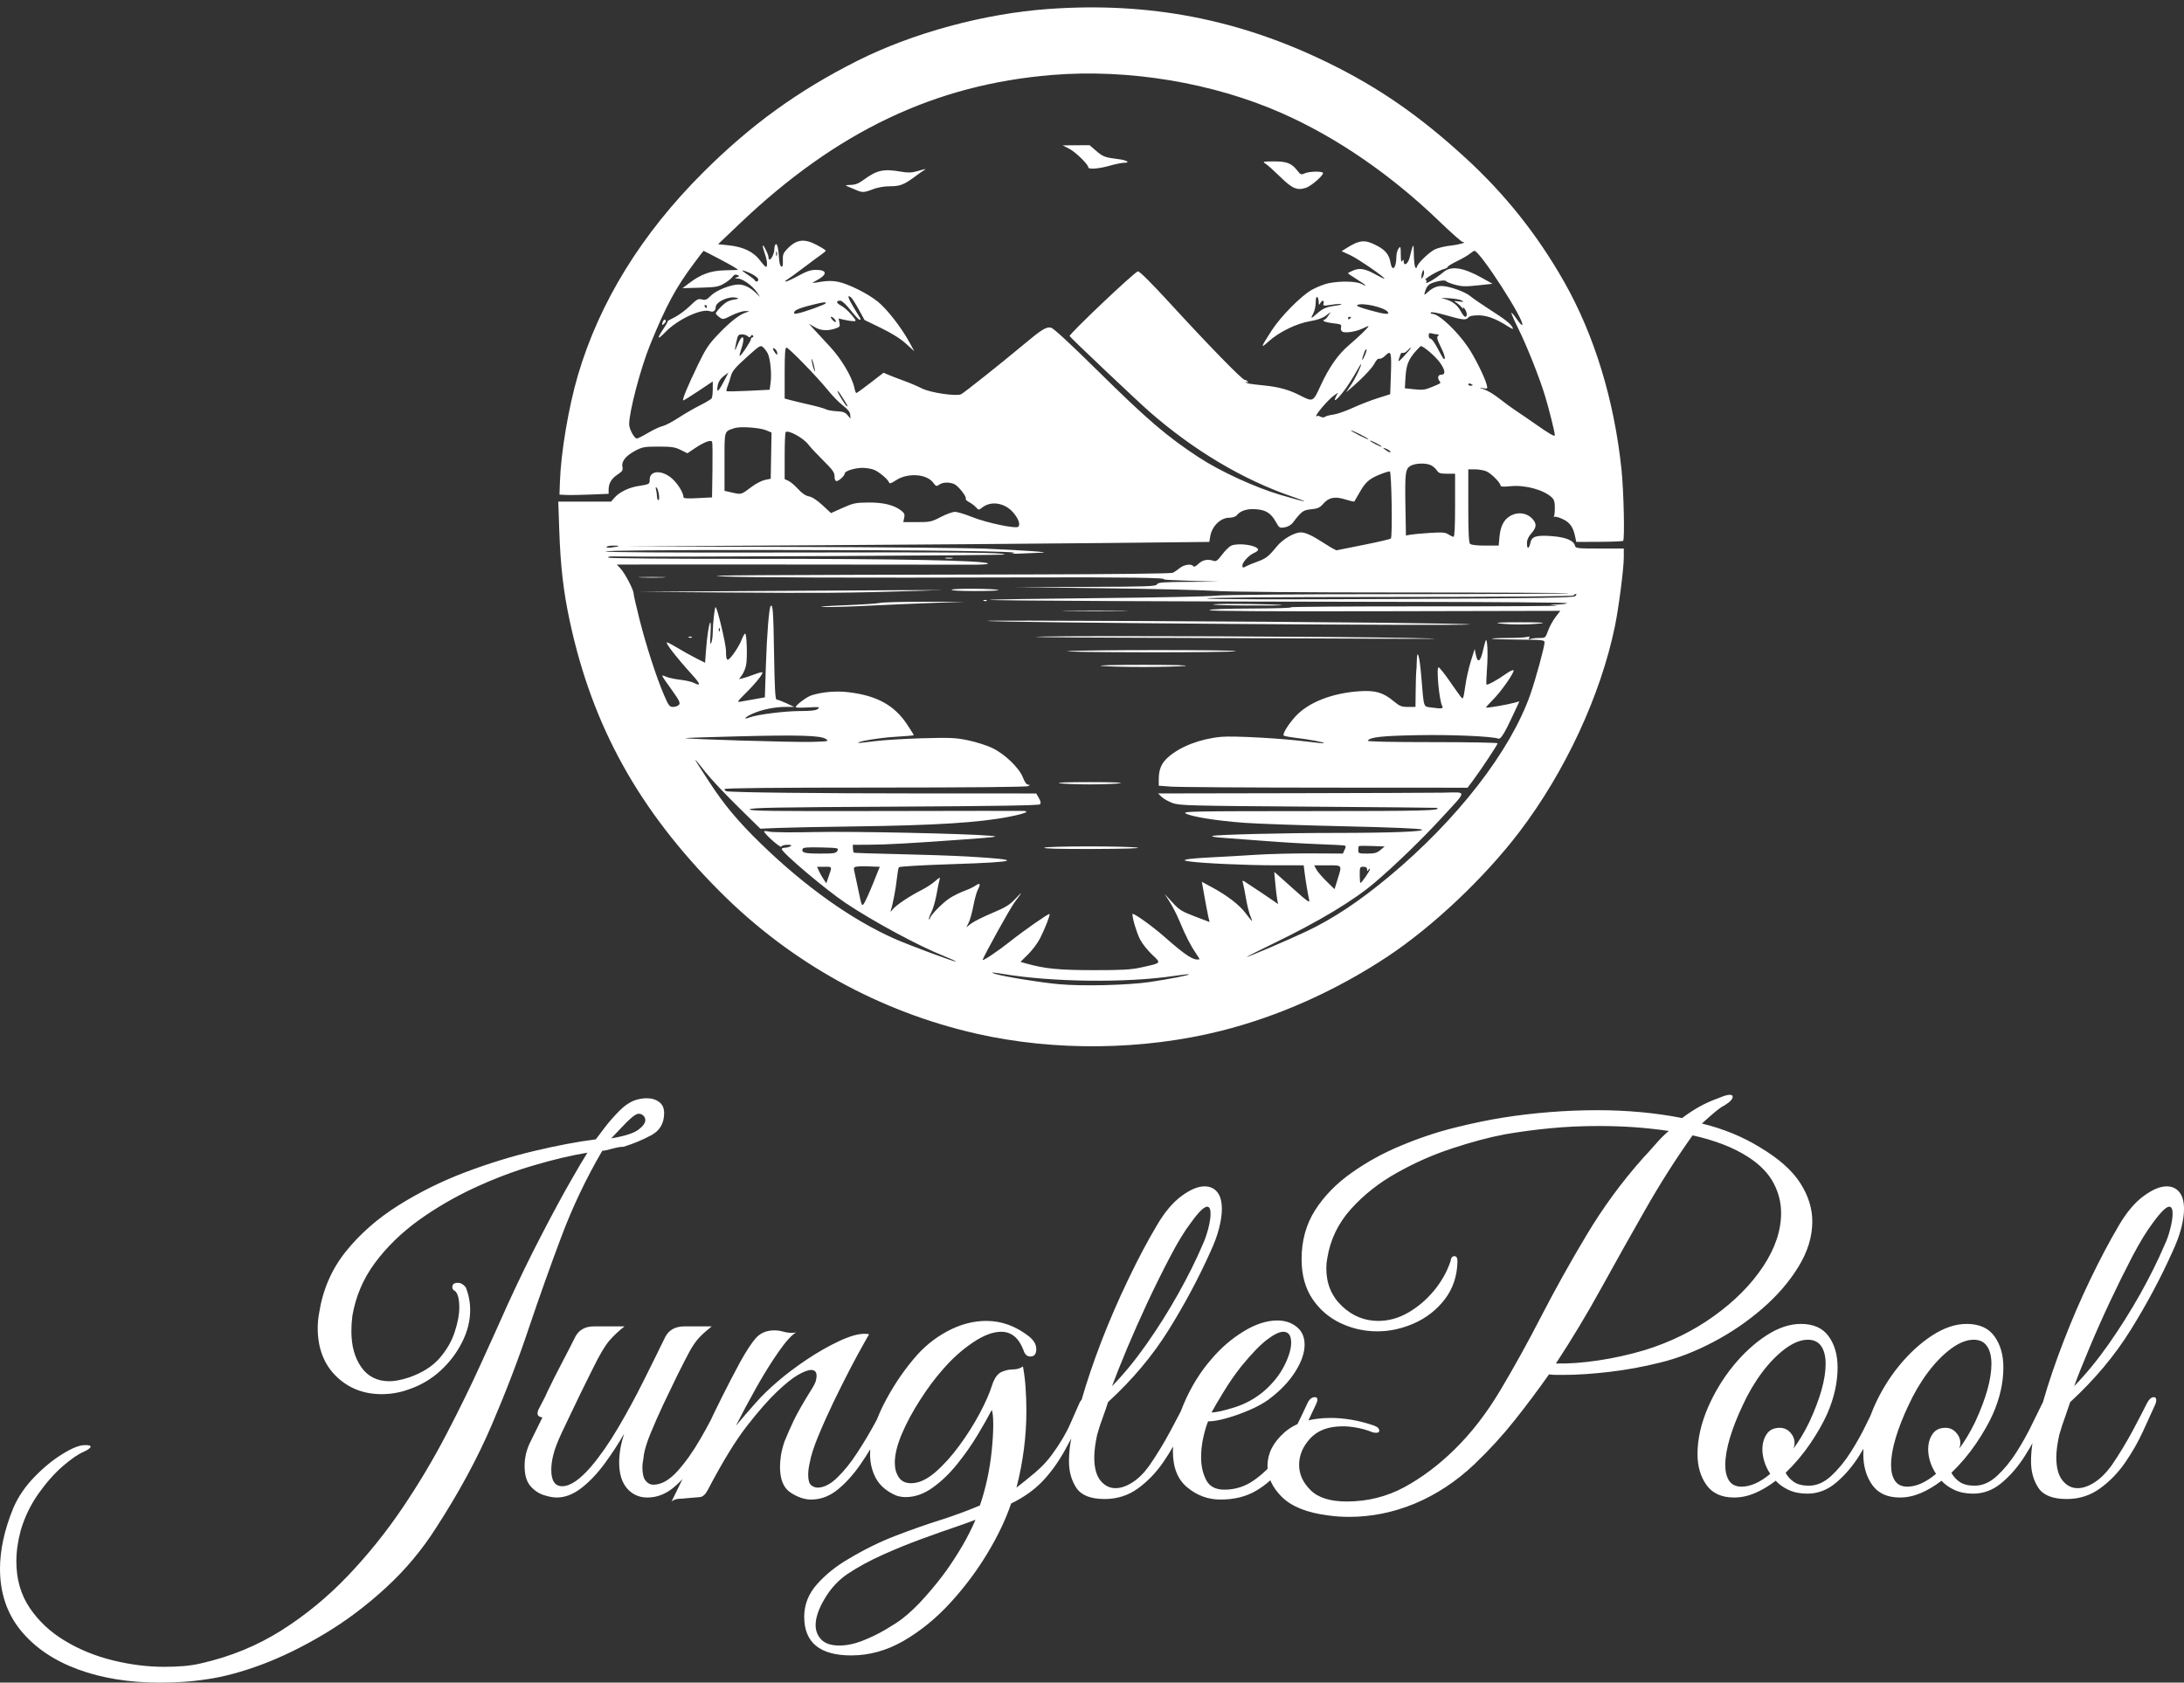 <?xml version="1.0" encoding="UTF-8" standalone="yes"?>
<svg xmlns="http://www.w3.org/2000/svg" width="202" height="155.666" viewBox="0 0 202 155.666" class="editor-view__logo-preview" data-v-719f541d="" data-v-33c5842a="">
  <rect x="0" y="0" width="202" height="155.666" fill="#333333" stroke="none"/>
  <svg id="mark" viewBox="0 0 737 717" width="100" height="97.286" x="51" y="0" data-v-719f541d="" style="fill: rgb(255, 255, 255);">
    <rect x="0" y="0" width="100%" height="100%" fill="none" data-v-719f541d=""/>
    <g data-v-719f541d="">
      <path xmlns="http://www.w3.org/2000/svg" d="M 339 6.106 C 294.953 9.248, 246.212 22.472, 208.384 41.543 C 168.069 61.868, 135.876 85.178, 103.482 117.500 C 61.489 159.399, 32.771 205.925, 18.049 255.909 C 11.731 277.360, 6.494 308.355, 5.805 328.375 L 5.500 337.249 10 337.477 C 12.475 337.602, 20.012 337.477, 26.750 337.200 L 39 336.695 39 333.895 C 39 329.573, 40.925 326.316, 45.119 323.540 C 48.403 321.367, 48.872 320.608, 48.397 318.236 C 47.653 314.516, 50.765 310.687, 57.349 307.224 C 61.997 304.778, 63.525 304.513, 73 304.507 C 81.910 304.501, 84.199 304.844, 88.114 306.774 L 92.729 309.047 97.771 305.654 C 104.222 301.313, 108.906 299.592, 109.569 301.318 C 109.832 302.004, 109.924 310.793, 109.773 320.851 L 109.500 339.137 99.750 339.640 C 92.324 340.024, 90 339.844, 90 338.888 C 90 335.705, 85.381 328.619, 81.250 325.465 C 74.393 320.229, 67 321.034, 67 327.016 C 67 330.129, 66.917 330.173, 58.709 331.495 C 52.834 332.442, 46.399 335.569, 43.398 338.937 L 40.669 342 22.676 342 L 4.683 342 5.344 361.250 C 6.204 386.293, 8.168 403.289, 12.563 423.724 C 27.999 495.499, 59.813 552.748, 114.991 608.041 C 163.341 656.492, 223.577 689.812, 290 704.852 C 343.193 716.896, 403.483 716.174, 456.500 702.858 C 495.440 693.078, 534.638 675.589, 569.852 652.283 C 600.773 631.818, 636.057 598.466, 659.819 567.240 C 691 526.266, 715.141 474.345, 724.894 427.278 C 727.554 414.442, 731 387.738, 731 379.962 L 731 374 714.617 374 C 699.215 374, 698.203 373.883, 697.723 372.050 C 696.796 368.505, 691.494 366.297, 682.158 365.566 C 671.505 364.733, 668.206 365.722, 667.349 370.004 C 666.477 374.366, 665 374.737, 665 370.594 C 665 368.104, 665.881 366.067, 668 363.653 C 671.406 359.774, 671.715 357.437, 669.228 354.367 C 665.401 349.643, 658.747 348.637, 653.299 351.960 C 649.113 354.511, 646.904 358.963, 646.252 366.162 L 645.722 372 636.561 372 C 630.769 372, 626.959 371.559, 626.200 370.800 C 625.331 369.931, 625 362.756, 625 344.800 L 625 320 629.532 320 C 632.025 320, 635.519 320.608, 637.298 321.351 C 640.586 322.725, 647 329.194, 647 331.136 C 647 331.855, 649.241 331.978, 653.878 331.512 C 663.712 330.525, 676.343 333.944, 681.865 339.089 C 683.534 340.644, 684 342.252, 684 346.456 C 684 349.413, 683.663 352.022, 683.250 352.253 C 682.837 352.483, 683.125 352.511, 683.889 352.314 C 684.653 352.117, 687.253 352.912, 689.666 354.080 C 694.315 356.331, 696.500 359.454, 697.807 365.718 L 698.597 369.500 714.279 369.436 C 722.904 369.401, 730.231 369.102, 730.563 368.771 C 731.704 367.629, 730.940 334.465, 729.442 320.157 C 724.486 272.805, 710.984 228.577, 690.401 192.273 C 672.210 160.185, 650.072 132.357, 623.056 107.616 C 591.818 79.008, 564.203 59.849, 530.027 43.074 C 468.966 13.103, 407.546 1.216, 339 6.106 M 341.203 51.125 C 261.464 57.682, 194.529 89.526, 128.562 152.288 L 113.624 166.500 121.062 167.289 C 130.790 168.320, 137.796 171.710, 142.153 177.495 C 143.994 179.939, 145.838 181.952, 146.250 181.969 C 147.479 182.020, 147.105 177.548, 145.500 173 C 144.675 170.662, 144.019 168.243, 144.042 167.624 C 144.107 165.873, 147.911 173.280, 147.958 175.250 C 148.067 179.805, 152 174.222, 152 169.512 C 152 168.195, 152.427 166.854, 152.949 166.531 C 153.971 165.900, 154.839 169.829, 155.246 176.922 C 155.386 179.355, 156.054 181.527, 156.732 181.750 C 157.604 182.036, 157.906 180.828, 157.766 177.608 C 157.599 173.788, 158.042 172.562, 160.534 169.941 C 167.008 163.131, 172.251 162.418, 181.110 167.139 C 184.350 168.866, 186.994 170.553, 186.987 170.889 C 186.980 171.225, 185.665 172.400, 184.065 173.500 C 182.465 174.600, 176.958 178.684, 171.828 182.575 C 166.697 186.466, 161.600 190.165, 160.500 190.794 C 159.400 191.424, 159.084 191.953, 159.797 191.970 C 160.511 191.986, 164.374 190.200, 168.382 188 C 173.867 184.990, 176.795 184, 180.213 184 C 188.209 184, 188.334 187.195, 180.500 191.335 C 176.902 193.236, 176.944 193.243, 184.361 192.029 C 188.277 191.387, 191.927 191.419, 195.361 192.124 C 202.459 193.583, 215.351 199.984, 222.298 205.500 C 228.561 210.474, 238.424 223.097, 243.940 233.200 L 247.379 239.500 241.700 234.333 C 237.978 230.947, 232.126 227.272, 224.729 223.675 L 213.438 218.185 209.533 211.060 C 207.385 207.142, 205.026 203.436, 204.290 202.825 C 201.385 200.415, 202.084 203.105, 206.062 209.640 C 208.359 213.413, 210.436 216.838, 210.678 217.250 C 210.920 217.662, 210.649 218, 210.076 218 C 209.503 218, 206.735 215.075, 203.926 211.500 C 200.927 207.684, 198.054 205, 196.968 205 C 193.736 205, 194.008 206.549, 197.577 208.471 C 199.476 209.494, 202.629 212.282, 204.582 214.666 C 207.999 218.836, 208.046 218.999, 205.817 218.976 C 204.543 218.963, 201.764 218.549, 199.641 218.057 L 195.782 217.162 196.353 220.016 C 196.867 222.585, 196.572 222.986, 193.394 224.035 C 188.047 225.800, 183.465 225.443, 179.280 222.936 L 175.500 220.673 178.537 224.086 C 180.208 225.964, 185.169 231.325, 189.563 236 C 197.641 244.596, 205.094 257.171, 206.603 264.750 C 206.959 266.538, 207.531 267.994, 207.875 267.988 C 208.219 267.981, 212.528 264.862, 217.450 261.058 L 226.401 254.141 229.950 255.653 C 231.903 256.485, 236.650 258.310, 240.500 259.707 C 244.350 261.105, 249.750 263.403, 252.500 264.815 C 258.241 267.762, 276.154 270.408, 279.334 268.779 C 281.450 267.695, 307.031 247.358, 320.991 235.661 C 334.282 224.526, 337.349 222.620, 340.649 223.448 C 342.344 223.873, 353.817 234.460, 371.426 251.846 C 406.158 286.140, 419.489 297.578, 441.500 311.969 C 455.986 321.441, 479.916 332.424, 497.006 337.445 C 515.065 342.750, 518.537 343.256, 505 338.610 C 471.412 327.082, 437.781 307.061, 407.543 280.590 C 399.151 273.244, 353.604 230.097, 353.249 229.158 C 352.752 227.843, 397.935 185, 399.817 185 C 401.002 185, 409.136 193.106, 421.604 206.710 C 447.680 235.163, 470.910 259, 472.562 259 C 473.288 259, 474.203 259.520, 474.595 260.155 C 475.075 260.931, 474.849 261.042, 473.905 260.494 C 473.132 260.046, 472.847 260.061, 473.270 260.527 C 474.193 261.542, 474.946 261.677, 486.500 262.897 C 496.092 263.911, 502.733 265.765, 510 269.458 C 519.291 274.180, 519.116 274.261, 524.394 262.807 C 530.159 250.297, 536.293 241.557, 543.711 235.286 C 549.927 230.032, 557 223.193, 557 222.439 C 557 222.175, 555.313 222.809, 553.250 223.848 C 548.748 226.116, 541.040 227.344, 539.107 226.101 C 538.303 225.584, 537.942 224.331, 538.253 223.140 C 538.741 221.275, 538.221 221.011, 532.874 220.406 C 529.619 220.038, 526.714 219.346, 526.419 218.868 C 526.123 218.391, 526.307 218, 526.826 218 C 527.345 218, 528.547 216.813, 529.498 215.363 L 531.225 212.726 527.863 215.254 C 525.616 216.944, 522.063 218.186, 517.152 218.998 C 507.992 220.514, 496.091 226.314, 488.925 232.758 C 483.137 237.961, 483.326 237.234, 490.779 225.616 C 497.056 215.831, 511.072 201.624, 518.500 197.517 C 521.800 195.692, 526.885 193.705, 529.799 193.100 C 537.509 191.500, 548.540 191.711, 552.050 193.526 C 557.088 196.131, 555.295 194.305, 549 190.419 C 545.700 188.382, 543 186.532, 543 186.307 C 543 186.082, 544.622 185.220, 546.604 184.392 C 551.029 182.543, 554.720 183.203, 561.735 187.095 C 564.614 188.693, 567.299 190, 567.702 190 C 569.496 190, 549.897 176.432, 544.577 173.990 L 538.654 171.273 541.077 169.731 C 551.083 163.364, 554.432 163.068, 563.233 167.770 C 568.560 170.617, 571.124 173.897, 571.947 178.918 C 573.069 185.765, 575.956 182.924, 575.986 174.941 C 575.994 172.984, 576.661 170.509, 577.468 169.441 C 578.813 167.663, 578.940 168.005, 578.984 173.500 C 579.017 177.752, 579.313 179.063, 580 178 C 580.828 176.718, 580.972 176.754, 580.985 178.250 C 581.016 181.806, 583.927 179.984, 584.978 175.750 C 587.573 165.301, 587.791 165.147, 587.898 173.691 C 587.954 178.196, 588.450 182.160, 589 182.500 C 589.550 182.840, 590 182.631, 590 182.037 C 590 179.952, 598.539 171.673, 602.500 169.917 C 604.700 168.941, 609.425 167.828, 613 167.443 C 618.870 166.811, 624.647 165.111, 621.197 165.030 C 620.481 165.014, 613.302 158.650, 605.243 150.888 C 572.130 118.994, 535.212 93.641, 497.851 77.136 C 450.856 56.375, 393.391 46.833, 341.203 51.125 M 353.127 101.503 C 357.409 103.734, 366 112.167, 366 114.141 C 366 115.641, 373.262 115.070, 380.500 113 C 384.346 111.900, 388.759 111, 390.306 111 C 394.942 111, 392.390 109.236, 386.749 108.541 C 377.364 107.385, 375.979 106.877, 371.398 102.911 L 366.878 99 357.689 99.047 L 348.500 99.093 353.127 101.503 M 487 111.760 C 488.375 112.670, 492.849 116.692, 496.943 120.698 C 505.061 128.642, 508.353 130.029, 514.373 128.042 C 517.888 126.882, 526 119.877, 526 118.001 C 526 116.603, 516.650 116.747, 513.474 118.194 C 511.075 119.287, 510.642 119.117, 508.339 116.174 C 504.504 111.274, 501.148 109.993, 492.300 110.052 C 484.695 110.104, 484.562 110.146, 487 111.760 M 249.500 116.680 C 245.562 117.808, 243.201 117.888, 238.385 117.056 C 226.403 114.987, 221.929 115.945, 213.008 122.494 C 209.354 125.176, 207.206 126.019, 203.866 126.079 C 201.465 126.122, 200.175 126.406, 201 126.708 C 201.825 127.011, 204.388 128.101, 206.695 129.129 C 211.940 131.468, 212.769 131.460, 219.239 129.001 C 222.477 127.770, 226.922 127.001, 230.800 127.001 C 237.548 127, 240.407 125.914, 247.432 120.684 C 249.785 118.933, 252.563 116.964, 253.605 116.309 C 255.897 114.868, 255.794 114.877, 249.500 116.680 M 97.367 179.292 C 84.767 196.155, 78.205 208.314, 67.336 234.942 C 60.857 250.815, 53 280.591, 53 289.271 C 53 292.544, 56.500 299, 58.273 299 C 58.884 299, 62.335 297.254, 65.942 295.121 C 69.549 292.988, 73.958 290.928, 75.740 290.544 C 77.522 290.160, 82.383 287.624, 86.541 284.910 C 90.700 282.195, 97.342 278.347, 101.301 276.359 C 105.260 274.372, 108.831 272.240, 109.235 271.623 C 109.639 271.005, 109.976 268.154, 109.985 265.286 L 110 260.072 100.332 266.536 C 95.015 270.091, 90.324 273, 89.907 273 C 88.840 273, 92.676 263.676, 99.909 248.691 C 105.218 237.692, 107.181 234.742, 113.796 227.817 C 121.840 219.397, 128.333 214.337, 132.841 212.975 C 135.452 212.187, 135.440 212.170, 132.221 212.086 C 130.408 212.038, 126.264 213.352, 122.946 215.027 C 117.095 217.981, 116.889 218.011, 114.506 216.277 C 113.162 215.300, 112.049 214.110, 112.031 213.632 C 112.014 213.155, 113.731 211.034, 115.846 208.919 C 118.653 206.112, 120.882 204.878, 124.096 204.350 C 127.882 203.729, 128.149 203.539, 126 202.997 C 120.931 201.718, 112.036 205.797, 111.985 209.424 C 111.949 211.952, 110.337 213.060, 107.969 212.184 C 102.419 210.131, 85.896 217.886, 77.750 226.367 C 72.162 232.185, 71.620 231.252, 76.432 224.100 C 78.320 221.295, 79.582 219, 79.236 219 C 78.890 219, 80.989 217.813, 83.899 216.363 C 86.810 214.912, 91.566 211.407, 94.469 208.574 C 99.134 204.018, 100.073 203.509, 102.572 204.178 C 104.977 204.821, 105.920 204.413, 108.883 201.451 C 112.348 197.985, 122.328 194, 127.540 194 C 131.231 194, 135.223 195.864, 138.916 199.311 L 142.331 202.500 140.034 199.161 C 137.009 194.764, 130.359 190.018, 127.100 189.930 C 124.769 189.867, 124.707 189.774, 126.500 189.037 C 128.382 188.263, 128.393 188.171, 126.686 187.476 C 125.425 186.962, 124.440 187.354, 123.453 188.764 C 122.672 189.878, 120.102 191.923, 117.740 193.306 C 113.920 195.545, 112.120 195.860, 101.403 196.161 L 89.359 196.500 93.711 193.180 C 101.794 187.014, 108.537 184.554, 118 184.318 C 122.675 184.202, 126.713 184.083, 126.973 184.053 C 127.937 183.944, 123.225 181.134, 113.701 176.139 C 108.312 173.313, 103.812 171.019, 103.701 171.042 C 103.591 171.066, 100.740 174.778, 97.367 179.292 M 153.158 173 C 153.158 174.375, 153.385 174.938, 153.662 174.250 C 153.940 173.563, 153.940 172.438, 153.662 171.750 C 153.385 171.063, 153.158 171.625, 153.158 173 M 626 173.064 C 624.625 174.175, 620.688 176.448, 617.250 178.114 C 613.813 179.781, 611 181.513, 611 181.964 C 611 182.415, 609.835 183.075, 608.412 183.433 C 604.617 184.385, 594.456 190.319, 595.834 190.778 C 596.482 190.994, 596.758 191.582, 596.447 192.085 C 594.869 194.640, 601.878 190.656, 608.327 185.333 C 613.515 181.051, 621.816 182.424, 634.772 189.710 L 641.500 193.493 631.500 194.578 C 623.197 195.478, 620.567 195.405, 616 194.147 C 612.975 193.314, 610.219 192.217, 609.875 191.709 C 609.212 190.731, 604.282 191.440, 599.815 193.157 C 598.210 193.774, 596.702 195.417, 596.065 197.244 C 594.593 201.467, 594.688 201.633, 597.250 199.299 C 600.516 196.324, 603.467 195, 606.829 195 C 611.707 195, 622.810 198.901, 626.267 201.829 C 628.045 203.336, 634 207.453, 639.500 210.979 C 650.388 217.958, 653.666 220.539, 655.155 223.302 C 655.916 224.715, 655.205 224.523, 651.864 222.414 C 643.562 217.173, 637.748 215.020, 631.872 215.010 C 627.944 215.003, 625.847 215.479, 624.928 216.587 C 623.372 218.462, 621.170 218.198, 608.762 214.651 C 603.790 213.230, 599.777 212.552, 599.452 213.077 C 599.139 213.585, 599.615 214, 600.511 214 C 604.915 214, 617.283 225.588, 624.931 236.881 C 629.448 243.551, 636.339 257.452, 637.560 262.359 C 638.255 265.152, 638.193 265.205, 634.886 264.642 C 632.019 264.154, 632.150 264.281, 635.740 265.466 C 638.071 266.237, 642.709 269.034, 646.047 271.683 C 649.384 274.333, 654.503 278.075, 657.423 280 C 660.343 281.925, 665.604 285.523, 669.116 287.996 C 680.128 295.750, 684 298.023, 683.993 296.728 C 683.981 294.711, 680.096 279.110, 677.336 270 C 673.576 257.588, 665.016 236.034, 659.108 224.104 C 656.276 218.386, 654.150 213.516, 654.383 213.283 C 654.616 213.050, 656.244 214.948, 658 217.500 C 659.756 220.052, 661.445 221.888, 661.753 221.580 C 664.028 219.306, 632.834 170.901, 629.172 171.022 C 628.802 171.034, 627.375 171.953, 626 173.064 M 133.131 186.805 C 135.677 188.455, 138.066 190.298, 138.440 190.902 C 139.419 192.487, 141 192.251, 141 190.520 C 141 189.048, 135.769 185.915, 131 184.531 C 129.440 184.078, 130.242 184.934, 133.131 186.805 M 593.720 185.332 C 593.324 186.339, 593.014 187.914, 593.030 188.832 C 593.058 190.320, 593.173 190.308, 594.098 188.719 C 594.668 187.739, 594.978 186.164, 594.788 185.219 C 594.471 183.649, 594.378 183.659, 593.720 185.332 M 520.994 206.191 C 520.990 208.561, 520.315 211.789, 519.494 213.364 C 517.339 217.496, 517.584 217.572, 521.623 214.026 C 525.986 210.195, 527.971 209.332, 534.500 208.429 C 537.250 208.049, 539.001 207.555, 538.392 207.333 C 537.782 207.110, 534.709 207.332, 531.561 207.825 C 526.247 208.658, 525.874 208.590, 526.326 206.861 C 526.942 204.508, 525.430 204.433, 524.080 206.750 C 523.205 208.253, 523.057 208.120, 523.030 205.809 C 523.014 204.329, 522.550 202.840, 522 202.500 C 521.393 202.125, 520.998 203.574, 520.994 206.191 M 610.369 204.325 C 614.895 205.825, 617.835 208.359, 620.203 212.803 C 621.140 214.561, 622.378 216, 622.953 216 C 624.529 216, 624.210 212.642, 622.426 210.441 C 621.560 209.374, 621.149 209.175, 621.513 210 C 621.876 210.825, 621.347 210.546, 620.337 209.380 C 619.327 208.214, 617.600 206.743, 616.500 206.110 C 614.828 205.148, 615.157 205.054, 618.500 205.537 C 621.793 206.013, 622.174 205.910, 620.654 204.954 C 619.638 204.315, 616.038 203.624, 612.654 203.418 L 606.500 203.044 610.369 204.325 M 180.500 207.196 C 170.622 209.527, 166.154 211.156, 165.587 212.635 C 165.092 213.923, 165.507 214.131, 167.737 213.716 C 172.320 212.861, 186.994 207.554, 186.997 206.750 C 187.001 205.858, 185.832 205.939, 180.500 207.196 M 549.592 207.844 C 548.159 208.440, 550.035 209.305, 557.132 211.319 C 568.069 214.422, 571.900 214.789, 570.045 212.555 C 567.560 209.560, 553.341 206.285, 549.592 207.844 M 104.500 209 C 104.840 209.550, 105.316 210, 105.559 210 C 105.802 210, 106 209.550, 106 209 C 106 208.450, 105.523 208, 104.941 208 C 104.359 208, 104.160 208.450, 104.500 209 M 191.506 218.006 C 192.504 219.110, 193.538 219.795, 193.803 219.530 C 194.475 218.858, 191.981 216, 190.723 216 C 190.155 216, 190.507 216.903, 191.506 218.006 M 543 217.059 C 543 217.641, 543.450 217.840, 544 217.500 C 544.550 217.160, 545 216.684, 545 216.441 C 545 216.198, 544.550 216, 544 216 C 543.450 216, 543 216.477, 543 217.059 M 75.695 220.057 C 75.254 221.745, 75.412 221.903, 76.579 220.935 C 78.170 219.614, 78.465 218, 77.117 218 C 76.631 218, 75.991 218.926, 75.695 220.057 M 598 228.883 C 598 230.048, 598.617 231, 599.371 231 C 600.125 231, 602.262 233.967, 604.121 237.594 C 605.979 241.220, 607.837 244.397, 608.250 244.653 C 609.882 245.665, 608.851 241.647, 606.058 236.114 C 603.851 231.743, 603.401 229.999, 604.258 229.142 C 605.114 228.286, 605.037 227.997, 603.950 227.986 C 603.153 227.979, 601.487 227.701, 600.250 227.370 C 598.435 226.883, 598 227.176, 598 228.883 M 126.083 233.049 C 124.617 239.886, 124.788 240.298, 126.918 235.046 C 130.246 226.837, 132.437 229.290, 129.446 237.878 C 128.608 240.285, 128.101 242.435, 128.321 242.654 C 128.907 243.240, 136 232.699, 136 231.241 C 136 230.559, 136.477 230, 137.059 230 C 137.641 230, 137.810 229.502, 137.434 228.893 C 136.957 228.121, 136.498 228.194, 135.917 229.135 C 135.253 230.209, 134.830 230.230, 133.842 229.242 C 133.159 228.559, 131.377 228, 129.883 228 C 127.428 228, 127.061 228.488, 126.083 233.049 M 132.981 243.664 C 125.319 250.579, 123.283 253.014, 122.371 256.360 C 121.749 258.637, 120.724 261.800, 120.093 263.389 C 119.461 264.977, 119.146 266.479, 119.393 266.726 C 119.640 266.973, 126.352 266.853, 134.309 266.459 L 148.777 265.742 149.431 260.809 C 150.226 254.818, 149.195 244.416, 147.469 240.998 C 146.774 239.621, 145.363 237.733, 144.333 236.802 C 142.547 235.185, 142.032 235.496, 132.981 243.664 M 589.122 239.513 C 584.180 245.142, 582.697 248.922, 582.210 257.121 L 581.758 264.741 588.283 265.440 C 593.807 266.031, 595.626 265.795, 600.154 263.893 C 606.718 261.137, 606.488 261.320, 605.331 259.774 C 603.771 257.690, 604.364 255.500, 606.489 255.498 C 609.759 255.495, 609.377 252.281, 605.475 246.966 C 602.440 242.831, 594.465 236, 592.673 236 C 592.417 236, 590.819 237.581, 589.122 239.513 M 151 237.686 C 151 238.199, 151.661 239.491, 152.468 240.559 C 153.702 242.190, 153.941 242.240, 153.968 240.872 C 153.986 239.977, 153.325 238.685, 152.500 238 C 151.675 237.315, 151 237.174, 151 237.686 M 159 254.370 L 159 271.740 163.250 272.875 C 165.588 273.499, 171.476 274.912, 176.337 276.016 C 181.197 277.119, 186.052 278.493, 187.126 279.067 C 188.200 279.642, 191.514 280.235, 194.490 280.384 C 198.806 280.601, 200.304 281.146, 201.892 283.078 L 203.883 285.500 203.691 282.831 C 203.556 280.941, 202.117 279.105, 198.765 276.547 C 196.161 274.559, 191.599 269.910, 188.627 266.216 C 181.309 257.122, 161.749 237, 160.227 237 C 159.305 237, 159 241.313, 159 254.370 M 583.468 239.035 C 582.455 240.155, 581.080 240.861, 580.412 240.604 C 579.744 240.348, 578.979 240.895, 578.712 241.819 C 578.445 242.744, 577.896 244.400, 577.493 245.500 C 576.770 247.467, 579.238 245.224, 584.405 239.215 C 586.796 236.435, 585.965 236.276, 583.468 239.035 M 554.162 240.111 C 552.191 245.373, 552.147 247.243, 554.089 243.160 C 555.225 240.773, 555.907 238.574, 555.605 238.272 C 555.303 237.970, 554.653 238.798, 554.162 240.111 M 568.508 242.401 C 567.008 243.902, 565.156 244.890, 564.393 244.597 C 563.517 244.261, 562.299 245.433, 561.082 247.783 C 559.346 251.134, 552.418 258.377, 544.587 265.026 L 541.674 267.500 544.852 262.798 C 547.762 258.493, 552.016 249.771, 551.989 248.167 C 551.982 247.800, 550.382 250.366, 548.432 253.869 C 546.482 257.372, 543.181 262.548, 541.096 265.370 C 535.629 272.770, 532.139 275.346, 535.116 269.784 L 536.231 267.699 533.277 269.803 C 529.459 272.522, 520.576 282.910, 521.382 283.715 C 521.722 284.055, 522 284.018, 522 283.631 C 522 283.245, 522.929 283.427, 524.064 284.034 C 525.358 284.727, 526.570 284.792, 527.314 284.208 C 527.966 283.695, 530.525 283.013, 533 282.690 C 535.475 282.368, 541.325 280.341, 546 278.185 C 550.675 276.029, 558.386 273.031, 563.135 271.522 L 571.770 268.780 572.230 255.640 C 572.774 240.068, 572.350 238.559, 568.508 242.401 M 177.625 247 C 177.974 248.925, 178.653 251.400, 179.135 252.500 C 179.735 253.873, 179.811 253.403, 179.375 251 C 179.026 249.075, 178.347 246.600, 177.865 245.500 C 177.265 244.127, 177.189 244.597, 177.625 247 M 117.287 256.554 C 115.216 258.187, 113.841 260.331, 113.417 262.590 C 112.362 268.216, 113.551 267.593, 117.283 260.565 C 119.200 256.954, 120.709 254.005, 120.635 254.011 C 120.561 254.017, 119.054 255.162, 117.287 256.554 M 625 262.031 C 625 262.564, 625.675 263, 626.500 263 C 627.325 263, 628 262.823, 628 262.607 C 628 262.391, 627.325 261.955, 626.500 261.638 C 625.675 261.322, 625 261.499, 625 262.031 M 195 266.608 C 195 267.862, 200.749 277, 201.537 277 C 202.162 277, 202.045 276.783, 197.803 270.054 C 196.261 267.609, 195 266.058, 195 266.608 M 124.942 291.884 C 117.587 294.301, 118 292.934, 118 314.876 L 118 334.682 123.485 335.909 C 129.532 337.262, 129.379 337.310, 136.562 331.876 C 139.346 329.770, 143.396 327.679, 145.562 327.230 L 149.500 326.413 149.776 310.666 L 150.051 294.919 146.293 293.349 C 141.980 291.547, 128.732 290.638, 124.942 291.884 M 545 293.471 C 545 293.746, 547.700 295.334, 551 297 C 554.300 298.666, 557 299.804, 557 299.529 C 557 299.254, 554.300 297.666, 551 296 C 547.700 294.334, 545 293.196, 545 293.471 M 159.678 294.656 C 159.305 295.028, 159 302.386, 159 311.006 L 159 326.679 161.566 327.848 C 162.978 328.492, 165.932 330.994, 168.130 333.409 C 170.799 336.342, 173.265 338.015, 175.553 338.444 C 177.750 338.856, 181.064 341.017, 184.789 344.465 L 190.597 349.843 198.549 346.280 C 205.773 343.044, 207.368 342.710, 216 342.628 C 226.229 342.531, 233.645 344.360, 238.498 348.177 C 240.616 349.843, 240.989 350.775, 240.475 353.115 L 239.841 356 249.278 356 C 258.118 356, 259.141 355.778, 265.431 352.500 C 269.124 350.575, 273.469 349, 275.087 349 C 276.705 349, 281.932 350.574, 286.703 352.498 C 296.553 356.469, 316.694 360.706, 318.263 359.137 C 319.848 357.552, 318.227 353.257, 314.476 349.105 C 308.740 342.756, 299.569 341.405, 293.676 346.040 C 291.291 347.917, 291.232 347.914, 289.381 345.869 C 288.349 344.728, 286.251 343.147, 284.720 342.355 C 283.188 341.563, 282.166 340.540, 282.449 340.082 C 283.287 338.727, 277.147 331.007, 274.401 329.963 C 270.767 328.581, 266.765 328.776, 264.374 330.451 C 262.472 331.783, 262.131 331.668, 260.188 329.040 C 255.765 323.058, 242.765 322.243, 234.889 327.454 C 231.715 329.555, 230.482 329.946, 230.152 328.957 C 229.487 326.961, 224.032 322.243, 220.395 320.517 C 218.636 319.683, 214.889 319, 212.067 319 C 206.909 319, 200 321.153, 200 322.760 C 200 324.222, 196.006 328, 194.461 328 C 193.484 328, 193 326.939, 193 324.797 C 193 322.128, 191.708 320.316, 185.250 313.928 C 180.988 309.712, 176.452 304.852, 175.170 303.127 C 171.803 298.595, 161.417 292.916, 159.678 294.656 M 558 300.459 C 558 300.734, 559.800 301.878, 562 303 C 564.200 304.122, 566 304.816, 566 304.541 C 566 304.266, 564.200 303.122, 562 302 C 559.800 300.878, 558 300.184, 558 300.459 M 567 305.406 C 567 305.606, 568.125 306.507, 569.500 307.408 C 570.875 308.309, 572 308.658, 572 308.184 C 572 307.709, 570.875 306.808, 569.500 306.182 C 568.125 305.555, 567 305.206, 567 305.406 M 585.794 317.549 C 582.104 319.552, 581.755 322.227, 582.159 345.463 L 582.500 365.138 585.500 364.576 C 587.150 364.267, 593.094 363.722, 598.710 363.365 C 607.247 362.823, 609.329 362.986, 611.424 364.358 C 612.802 365.261, 614.395 366, 614.965 366 C 615.646 366, 616 358.654, 616 344.500 L 616 323 610.523 323 C 605.880 323, 604.812 322.643, 603.509 320.654 C 602.664 319.364, 600.832 317.789, 599.439 317.154 C 595.968 315.573, 589.066 315.773, 585.794 317.549 M 564.584 323.575 C 557.400 326.475, 554.823 328.790, 550.780 335.978 C 549.071 339.015, 547.516 341.693, 547.325 341.929 C 547.133 342.165, 544.452 341.562, 541.368 340.590 C 534.142 338.312, 530.020 339.075, 526.232 343.389 C 523.785 346.176, 522.443 346.799, 517.965 347.229 C 512.460 347.758, 511.342 348.570, 505.500 356.282 C 504.258 357.921, 502.125 359.160, 499.874 359.549 C 496.415 360.147, 496.137 359.980, 493.874 355.927 C 490.483 349.856, 487.108 347.708, 480.174 347.206 C 474.143 346.770, 469.751 348.186, 467.055 351.434 C 466.309 352.333, 464.197 353, 462.100 353 C 456.076 353, 450.203 358.811, 449.050 365.913 L 448.467 369.500 376.484 370.254 C 336.893 370.668, 247.125 371.363, 177 371.797 L 49.500 372.586 162.500 372.899 C 224.650 373.071, 284.950 373.621, 296.500 374.122 C 322.745 375.259, 341.210 376.572, 334.404 376.817 C 331.601 376.918, 325.076 377.195, 319.904 377.433 C 314.370 377.688, 312.352 377.579, 315 377.167 C 323.414 375.860, 256.519 375, 146.337 375 C 75.715 375, 37 375.346, 37 375.978 C 37 376.612, 78.835 376.876, 155.750 376.728 C 284.040 376.482, 306.885 376.681, 309.076 378.068 C 310.133 378.737, 74.612 379.893, 41.711 379.381 C 39.467 379.346, 38.288 379.688, 38.821 380.221 C 39.342 380.742, 81.053 381.082, 138.110 381.029 C 234.157 380.940, 295.386 382.149, 297.500 384.178 C 298.140 384.793, 293.467 385.095, 284.500 385.020 C 276.800 384.956, 219.659 384.904, 157.520 384.907 L 44.540 384.911 47.164 387.705 C 50.104 390.836, 56 402.076, 56 404.550 C 56 405.434, 57.768 413.209, 59.929 421.828 C 64.395 439.638, 71.487 461.599, 76.699 473.750 C 79.909 481.235, 80.493 482, 82.996 482 C 84.514 482, 86.309 481.332, 86.986 480.516 C 88.003 479.291, 87.188 477.591, 82.314 470.766 C 74.163 459.354, 74.379 459.846, 78.213 461.425 C 80.021 462.170, 84.425 463.106, 88 463.506 C 91.575 463.906, 95.779 464.889, 97.343 465.690 C 101.947 468.050, 101.640 466.386, 96.406 460.607 C 85.361 448.416, 77.240 438, 78.779 438 C 79.338 438, 82.655 439.737, 86.151 441.861 C 89.646 443.984, 95.262 447.113, 98.630 448.813 L 104.754 451.905 105.353 443.702 C 106.068 433.921, 107.384 425.283, 108.299 424.368 C 108.663 424.004, 108.736 427.485, 108.462 432.103 C 108.125 437.793, 108.270 439.855, 108.912 438.500 C 109.433 437.400, 109.894 434.475, 109.937 432 C 110.063 424.655, 111.241 414, 111.926 414 C 112.991 414, 119.003 439.210, 119.002 443.668 C 118.999 451.206, 119.842 451.573, 124.088 445.882 C 126.209 443.040, 128.693 438.754, 129.608 436.357 C 130.523 433.961, 131.628 432, 132.062 432 C 133.168 432, 133.676 448.648, 132.719 453.500 C 132.285 455.700, 131.021 458.752, 129.911 460.283 L 127.892 463.065 130.696 462.389 C 132.238 462.017, 135.696 460.861, 138.380 459.820 C 141.064 458.779, 143.489 458.156, 143.769 458.436 C 144.563 459.230, 139.234 465.883, 132.327 472.721 C 126.762 478.229, 126.355 478.884, 128.771 478.436 C 130.272 478.159, 134.650 477.379, 138.500 476.705 L 145.500 475.478 146.205 453.644 C 146.887 432.550, 148.356 414.310, 149.464 413.203 C 150.960 411.707, 151.296 416.406, 151.773 445.461 C 152.173 469.821, 152.577 477, 153.546 477 C 154.237 477, 157.209 478.121, 160.151 479.490 L 165.500 481.980 159.934 481.990 C 152.179 482.004, 143.683 483.723, 137.198 486.591 C 131.873 488.946, 130.217 491.009, 135.161 489.129 C 140.226 487.203, 158.904 484.838, 169.196 484.819 C 177.078 484.805, 180.366 484.415, 181.696 483.335 C 183.305 482.028, 182.617 481.921, 175.317 482.336 C 170.817 482.592, 166.901 482.568, 166.615 482.282 C 165.742 481.409, 173.798 475.220, 177.253 474.110 C 184.464 471.792, 193.923 470.970, 202.219 471.938 C 221.696 474.211, 233.691 480.749, 242.389 493.833 C 244.925 497.648, 247 500.977, 247 501.231 C 247 501.485, 241.591 501.983, 234.980 502.339 C 224.635 502.895, 208.206 505.550, 209.180 506.508 C 209.356 506.681, 214.225 506.185, 220 505.405 C 225.775 504.624, 240.400 503.714, 252.500 503.381 C 272.152 502.841, 275.529 502.991, 284.145 504.787 C 289.449 505.893, 296.800 508.234, 300.480 509.990 C 309.081 514.096, 318.971 523.639, 321.473 530.250 C 322.588 533.194, 323.886 535.006, 324.886 535.015 C 326.293 535.029, 326.308 535.155, 325 536 C 324.057 536.610, 285.360 536.975, 220.750 536.985 C 150.842 536.995, 118 537.330, 118 538.031 C 118 538.599, 118.563 539.244, 119.250 539.466 C 121.879 540.313, 180.495 540.978, 254 540.995 L 330.500 541.013 332.293 544.163 C 333.591 546.442, 333.784 547.616, 332.994 548.407 C 332.225 549.176, 302.829 549.648, 233.783 550 C 152.824 550.413, 135.587 550.735, 135.218 551.845 C 134.845 552.965, 150.071 553.156, 226.635 552.990 C 277.161 552.880, 319.827 552.837, 321.450 552.895 C 326.791 553.085, 322.792 554.773, 312 556.884 C 291.401 560.912, 261.816 562.765, 206.500 563.490 C 183.950 563.786, 160.306 564.254, 153.957 564.530 L 142.415 565.033 126.889 549.766 C 118.349 541.370, 108.528 530.900, 105.063 526.500 C 95.362 514.180, 95.494 514.532, 107.499 533 C 117.777 548.810, 127.400 560.304, 143.148 575.579 C 173.130 604.660, 204.732 627.116, 233.892 640.059 C 243.864 644.486, 275.209 656.125, 275.736 655.597 C 275.924 655.409, 272.347 653.773, 267.789 651.961 C 250.551 645.107, 219.386 628.298, 200.500 615.667 C 187.124 606.721, 157 581.245, 157 578.879 C 157 578.395, 158.012 577.993, 159.250 577.985 C 160.488 577.976, 162.175 577.533, 163 577 C 164.119 576.277, 163.569 576.027, 160.833 576.015 C 158.801 576.007, 156.960 576.557, 156.703 577.250 C 156.265 578.431, 145 568.458, 145 566.889 C 145 566.516, 146.688 566.598, 148.750 567.071 C 150.813 567.543, 164.875 567.655, 180 567.318 C 205.801 566.743, 282.840 568.380, 299.150 569.850 C 305.686 570.439, 303.787 570.711, 282 572.310 C 246.554 574.911, 227.926 575.944, 215.967 575.974 L 205.434 576 205.543 578.493 C 205.603 579.864, 205.843 581.154, 206.076 581.361 C 206.309 581.567, 220 582.024, 236.500 582.375 C 253 582.726, 274.150 583.452, 283.500 583.987 C 322.545 586.223, 319.667 587.713, 273.427 589.202 C 252.822 589.866, 237.223 590.771, 236.851 591.326 C 236.494 591.857, 235.892 595.263, 235.514 598.896 C 234.799 605.770, 232.656 617.044, 231.409 620.500 C 230.868 621.999, 231.229 621.832, 232.848 619.837 C 235.175 616.968, 244.309 610.903, 252.713 606.645 C 255.580 605.192, 259.580 602.551, 261.602 600.776 C 264.653 598.097, 265.166 597.902, 264.618 599.628 C 264.255 600.772, 263.320 605.338, 262.540 609.775 C 261.759 614.212, 260.163 619.721, 258.991 622.018 C 257.819 624.315, 257.117 626.450, 257.430 626.764 C 257.744 627.077, 258 626.857, 258 626.275 C 258 624.363, 266.897 615.273, 271.748 612.229 C 274.361 610.589, 278.750 608.436, 281.500 607.445 C 284.250 606.453, 287.738 604.792, 289.250 603.753 C 292.313 601.649, 292.745 602.660, 290.576 606.854 C 289.792 608.368, 288.451 613.303, 287.594 617.818 C 286.737 622.334, 285.315 627.425, 284.432 629.131 L 282.828 632.233 286.185 629.672 C 288.032 628.264, 294.483 625.038, 300.521 622.503 C 309.702 618.648, 312.303 617.042, 316.404 612.697 C 321.564 607.230, 321.474 607.577, 315.766 615.156 C 312.675 619.261, 294 653.009, 294 654.490 C 294 655.462, 304.611 648.333, 312.530 642.040 C 322.172 634.378, 338.981 622.648, 339.531 623.197 C 340.115 623.782, 336.530 633.013, 333.070 639.833 C 331.488 642.950, 327.845 647.826, 324.974 650.669 L 319.754 655.838 323.627 656.936 C 336.231 660.507, 345.810 661.455, 369.500 661.477 C 389.272 661.496, 394.994 661.172, 401.983 659.637 C 416.205 656.513, 415.860 656.926, 409.367 650.786 C 406.296 647.881, 402.641 643.253, 401.245 640.502 C 398.985 636.046, 396.132 626.605, 396.036 623.262 C 395.992 621.738, 409.227 631.115, 417.888 638.745 C 432.678 651.775, 437.849 655.090, 441.798 654.077 C 441.962 654.034, 440.785 652.087, 439.183 649.750 C 435.619 644.552, 432.235 637.890, 428.125 627.982 C 426.410 623.848, 423.429 617.998, 421.501 614.982 L 417.995 609.500 423.278 615.261 C 427.990 620.398, 429.648 621.436, 438.598 624.847 L 448.635 628.672 447.809 625.086 C 447.355 623.114, 446.173 616.943, 445.182 611.373 L 443.380 601.246 449.940 604.788 C 460.695 610.595, 468.772 616.783, 473.133 622.559 C 475.392 625.552, 477.388 628, 477.569 628 C 477.750 628, 477.214 626.364, 476.379 624.364 C 475.543 622.364, 474.237 617.077, 473.475 612.614 C 472.714 608.151, 471.784 603.454, 471.409 602.174 C 470.739 599.887, 470.800 599.897, 475.114 602.776 C 477.526 604.385, 481.975 607.338, 485 609.337 C 488.025 611.337, 491.581 613.754, 492.903 614.710 L 495.307 616.447 494.697 612.974 C 494.362 611.063, 493.784 606.125, 493.414 602 L 492.739 594.500 495.120 596.542 C 496.429 597.665, 501.913 602.569, 507.306 607.441 C 514.948 614.343, 516.999 615.768, 516.596 613.899 C 515.562 609.103, 514.096 600.380, 513.462 595.250 L 512.812 590 493.156 589.986 C 473.432 589.972, 443.411 588.610, 435 587.347 C 431.003 586.747, 430.790 586.593, 433.090 585.965 C 434.515 585.576, 441.940 584.955, 449.590 584.585 C 457.241 584.214, 470.925 583.427, 480 582.834 C 489.075 582.242, 506.175 581.810, 518 581.874 L 539.500 581.990 540.683 579.438 C 541.593 577.473, 541.593 576.803, 540.683 576.526 C 540.032 576.328, 531.944 575.893, 522.708 575.560 C 513.473 575.227, 497.498 574.280, 487.208 573.455 C 476.919 572.631, 464.032 571.668, 458.572 571.316 C 452.864 570.948, 449.463 570.377, 450.572 569.973 C 453.035 569.075, 499.639 567.927, 534 567.917 C 572.239 567.906, 595.735 567.001, 593.378 565.631 C 592.163 564.925, 573.315 564.129, 540 563.376 C 511.675 562.736, 481.300 561.682, 472.500 561.034 C 453.734 559.651, 436.627 556.937, 432.457 554.680 C 429.727 553.203, 436.188 553.077, 516.750 553.040 C 595.658 553.004, 606.264 552.732, 603.750 550.809 C 603.612 550.704, 564.125 550.339, 516 549.999 C 434.926 549.426, 428.133 549.247, 423.500 547.567 C 420.750 546.570, 417.385 544.684, 416.023 543.377 L 413.545 541 503.523 540.841 C 553.010 540.753, 599.901 540.582, 607.724 540.459 C 624.576 540.196, 624.711 538.161, 606.565 557.929 C 593.537 572.122, 575.056 590.002, 561.350 601.673 C 546.687 614.159, 523.394 628.158, 491.746 643.507 C 481.986 648.240, 474 652.265, 474 652.450 C 474 652.994, 503.591 640.327, 514.795 634.987 C 533.083 626.270, 550.491 614.702, 571 597.638 C 617.520 558.932, 653.946 511.896, 667.405 473.153 C 671.104 462.507, 677 440.832, 677 437.881 C 677 436.399, 675.088 436.207, 659.325 436.102 C 649.604 436.037, 641.429 435.762, 641.159 435.492 C 640.888 435.221, 645.579 434.994, 651.583 434.986 C 657.587 434.979, 663.583 434.683, 664.906 434.329 C 666.749 433.836, 667.121 433.996, 666.492 435.012 C 665.888 435.990, 666.132 436.163, 667.418 435.670 C 668.378 435.301, 671.063 435, 673.384 435 C 677.540 435, 677.632 434.923, 679.395 430.023 C 680.379 427.286, 682.652 423.123, 684.447 420.773 L 687.710 416.500 567.789 416.762 C 487.084 416.938, 448.072 416.693, 448.493 416.012 C 448.889 415.371, 459.643 414.963, 477.809 414.900 C 493.589 414.845, 505.375 414.483, 504 414.094 C 502.625 413.705, 544.025 413.413, 596 413.444 C 647.975 413.475, 688.250 413.233, 685.500 412.907 L 680.500 412.314 686.191 412.157 C 689.321 412.071, 692.091 411.663, 692.346 411.250 C 692.601 410.837, 645.265 410.445, 587.155 410.378 C 430.017 410.196, 298.104 409.566, 298.667 409 C 298.941 408.725, 331.865 408.196, 371.833 407.825 C 411.800 407.454, 448.325 406.699, 453 406.147 C 458.206 405.532, 506.409 405.130, 577.380 405.108 C 641.115 405.088, 693.502 404.831, 693.797 404.536 C 694.092 404.241, 643.296 403.993, 580.917 403.985 C 510.443 403.975, 461.821 403.563, 452.500 402.898 C 444.250 402.309, 410.050 401.493, 376.500 401.085 L 315.500 400.343 363.700 400.172 C 406.417 400.020, 412.001 399.821, 412.782 398.424 C 413.537 397.075, 416.668 396.831, 434.582 396.725 L 455.500 396.601 436 396.018 C 425.275 395.697, 416.950 395.264, 417.500 395.056 C 420.516 393.912, 391.957 393.500, 323.790 393.702 C 205.004 394.053, 132.092 393.805, 116.125 392.994 C 101.239 392.238, 131.163 392.050, 328 391.662 C 381.517 391.557, 422.355 391.089, 423.500 390.569 C 424.600 390.069, 426.772 388.611, 428.327 387.330 C 431.270 384.904, 436.394 384.211, 437.551 386.082 C 437.973 386.766, 439.266 386.161, 441.062 384.441 C 443.904 381.718, 447.441 381.033, 451.500 382.418 C 453.101 382.965, 454.258 382.086, 457.303 378.006 C 459.394 375.203, 462.236 372.480, 463.618 371.955 C 468.758 370.001, 480.785 371.768, 481.713 374.613 C 481.912 375.225, 480.699 376.296, 479.017 376.993 C 475.636 378.393, 471 383.357, 471 385.577 C 471 387.263, 471.447 387.332, 473.764 386.006 C 474.719 385.459, 478.004 384.108, 481.064 383.003 C 487.160 380.803, 488.797 379.526, 494.602 372.438 C 498.580 367.581, 506.393 363.029, 510.782 363.010 C 514.095 362.996, 518.512 365.050, 527 370.553 C 531.125 373.227, 534.844 375.320, 535.264 375.203 C 535.685 375.086, 543.985 373.420, 553.709 371.501 C 563.433 369.581, 571.761 367.639, 572.214 367.186 C 573.418 365.982, 572.727 321.720, 571.500 321.426 C 570.950 321.294, 567.838 322.261, 564.584 323.575 M 71.350 334 C 71.693 335.375, 71.979 337.512, 71.986 338.750 C 71.994 339.988, 72.422 341, 72.937 341 C 74.110 341, 73.099 333.857, 71.734 332.500 C 71.060 331.830, 70.933 332.326, 71.350 334 M 37.559 372.905 C 37.240 373.421, 38.825 373.577, 41.250 373.267 C 46.881 372.549, 47.303 372, 42.226 372 C 39.966 372, 37.866 372.407, 37.559 372.905 M 268.750 380.706 C 269.988 380.944, 272.012 380.944, 273.250 380.706 C 274.488 380.467, 273.475 380.272, 271 380.272 C 268.525 380.272, 267.512 380.467, 268.750 380.706 M 61.296 393.744 C 65.583 393.932, 72.333 393.931, 76.296 393.742 C 80.258 393.552, 76.750 393.399, 68.500 393.400 C 60.250 393.401, 57.008 393.556, 61.296 393.744 M 272.915 402.073 C 272.049 402.622, 278.056 402.975, 288.417 402.985 C 297.721 402.993, 305.038 402.704, 304.676 402.343 C 303.649 401.316, 274.502 401.069, 272.915 402.073 M 134.500 403 L 59.500 403.519 120 403.983 C 182.411 404.461, 204.023 404.298, 243.500 403.050 L 266.500 402.324 238 402.402 C 222.325 402.446, 175.750 402.714, 134.500 403 M 696.833 405.978 C 696.619 406.609, 651.870 406.983, 571.023 407.029 C 490.078 407.076, 446.071 407.444, 447.023 408.066 C 447.964 408.681, 493.482 408.806, 572.500 408.411 C 676.632 407.891, 696.735 407.568, 697.964 406.396 C 698.847 405.554, 698.980 405, 698.298 405 C 697.676 405, 697.017 405.440, 696.833 405.978 M 294.813 409.683 C 295.534 409.972, 296.397 409.936, 296.729 409.604 C 297.061 409.272, 296.471 409.036, 295.417 409.079 C 294.252 409.127, 294.015 409.364, 294.813 409.683 M 224 411.091 C 222.075 411.539, 211.050 412.264, 199.500 412.702 C 187.950 413.141, 181.425 413.659, 185 413.852 C 188.575 414.046, 202.525 413.661, 216 412.996 C 229.475 412.331, 249.725 411.456, 261 411.052 L 281.500 410.316 254.500 410.297 C 239.650 410.287, 225.925 410.644, 224 411.091 M 451.500 412.031 C 449.300 412.408, 458.938 412.780, 472.917 412.858 C 486.896 412.936, 498.146 412.837, 497.917 412.637 C 497.081 411.910, 455.385 411.365, 451.500 412.031 M 352.815 416.749 C 362.888 416.912, 379.088 416.912, 388.815 416.748 C 398.542 416.585, 390.300 416.451, 370.500 416.451 C 350.700 416.452, 342.742 416.586, 352.815 416.749 M 297.032 423.332 C 298.284 424.495, 627.166 426.898, 626 425.735 C 625.725 425.461, 598.275 424.947, 565 424.593 C 478.667 423.674, 296.477 422.816, 297.032 423.332 M 646 425.042 C 652.972 426.006, 666.718 426.004, 674.500 425.038 C 678.547 424.536, 673.990 424.292, 660.500 424.288 C 647.239 424.284, 642.353 424.538, 646 425.042 M 114.079 429.583 C 114.127 430.748, 114.364 430.985, 114.683 430.188 C 114.972 429.466, 114.936 428.603, 114.604 428.271 C 114.272 427.939, 114.036 428.529, 114.079 429.583 M 335 434.026 C 320.170 434.332, 341.576 434.646, 386.155 434.776 C 428.315 434.899, 499.415 435.179, 544.155 435.397 C 605.564 435.696, 615.819 435.600, 586 435.002 C 535.415 433.989, 368.302 433.339, 335 434.026 M 93.813 434.683 C 94.534 434.972, 95.397 434.936, 95.729 434.604 C 96.061 434.272, 95.471 434.036, 94.417 434.079 C 93.252 434.127, 93.015 434.364, 93.813 434.683 M 636.751 437 C 636.423 437.825, 635.631 440.840, 634.990 443.700 C 633.332 451.095, 631.402 452.360, 630.237 446.813 L 629.332 442.500 626.692 451 C 625.241 455.675, 623.584 463.069, 623.011 467.432 C 622.438 471.794, 621.706 475.619, 621.383 475.932 C 620.748 476.548, 620.806 476.621, 611.829 463.750 C 608.472 458.938, 605.280 455, 604.734 455 C 603.078 455, 605.148 477.340, 607.167 481.250 C 608.201 483.253, 607.206 483.401, 599.660 482.367 C 594.277 481.629, 594.772 483.178, 592.992 461.500 C 591.802 447.001, 590.092 441.251, 589.885 451.050 C 589.821 454.047, 589.665 456.950, 589.537 457.500 C 589.409 458.050, 589.236 463.788, 589.152 470.250 L 589 482 583.929 482 C 579.514 482, 578.254 481.500, 574.179 478.128 C 566.878 472.088, 561.696 470.584, 550.717 471.321 C 532.104 472.570, 515.891 478.956, 507.225 488.451 C 502.192 493.965, 498.182 500.516, 499.210 501.544 C 499.553 501.886, 503.133 502.565, 507.166 503.052 C 516.919 504.231, 527.194 506.139, 526.661 506.672 C 526.425 506.908, 521.117 506.432, 514.866 505.613 C 498.517 503.473, 465.024 501.618, 456.702 502.391 C 442.337 503.726, 428.798 508.905, 420.442 516.260 C 415.757 520.384, 414.015 524.536, 414.006 531.602 L 414 535.705 422.297 536.343 C 426.861 536.694, 474.223 537.004, 527.547 537.034 L 624.500 537.087 628.097 532.293 C 633.359 525.279, 645 507.720, 645 506.795 C 645 506.358, 624.948 506, 600.441 506 C 572.132 506, 556.099 505.649, 556.477 505.037 C 557.985 502.597, 565.833 501.726, 590.479 501.263 C 613.555 500.830, 641.295 502.025, 645.482 503.632 C 647.076 504.243, 649.709 500.031, 655.406 487.756 L 659.839 478.206 656.375 479.162 C 651.544 480.496, 637.578 482.886, 637.133 482.455 C 636.931 482.259, 638.956 479.934, 641.633 477.287 C 647.169 471.814, 656.400 458.700, 655.859 457.076 C 655.661 456.482, 653.249 457.609, 650.499 459.580 C 644.869 463.617, 638.018 467.351, 637.391 466.724 C 637.162 466.496, 637.334 461.468, 637.772 455.553 C 638.550 445.059, 637.941 434.001, 636.751 437 M 352 444 C 348.425 444.360, 372.275 444.701, 405 444.757 C 437.725 444.813, 465.400 444.473, 466.500 444 C 468.816 443.005, 361.880 443.005, 352 444 M 375 454.036 C 378.575 454.437, 391.400 454.766, 403.500 454.766 C 415.600 454.766, 428.425 454.437, 432 454.036 C 435.713 453.618, 423.495 453.305, 403.500 453.305 C 383.505 453.305, 371.287 453.618, 375 454.036 M 127.540 502.057 C 108.863 502.529, 92.663 503.060, 91.540 503.236 C 87.683 503.842, 164.508 506.185, 177 505.842 C 189.079 505.512, 189.416 505.443, 187 503.822 C 183.476 501.456, 168.678 501.017, 127.540 502.057 M 346.500 534.046 C 349.250 534.474, 358.475 534.825, 367 534.825 C 375.525 534.825, 384.750 534.474, 387.500 534.046 C 390.595 533.564, 382.785 533.267, 367 533.267 C 351.215 533.267, 343.405 533.564, 346.500 534.046 M 550.412 576.917 C 550.185 577.146, 550 578.383, 550 579.667 C 550 581.856, 550.376 582, 556.106 582 C 561.110 582, 562.731 581.562, 565.095 579.573 L 567.980 577.146 559.402 576.823 C 554.684 576.645, 550.639 576.688, 550.412 576.917 M 171.282 578.702 C 170.251 581.401, 172.384 582, 183.024 582 C 192.796 582, 194.038 581.798, 194.969 580.059 C 195.967 578.194, 195.530 578.106, 183.874 577.809 C 175.104 577.586, 171.614 577.833, 171.282 578.702 M 336 578 C 335.018 578.635, 346.582 578.929, 369.500 578.851 C 390.279 578.781, 402.468 578.416, 399.500 577.954 C 392.125 576.805, 337.788 576.845, 336 578 M 208.648 590.820 C 206.283 591.096, 205.888 591.523, 206.333 593.326 C 206.628 594.522, 207.931 600.625, 209.229 606.889 C 211.560 618.139, 211.608 618.247, 213.246 615.748 C 214.157 614.357, 216.913 608.219, 219.369 602.109 L 223.834 591 220.667 590.914 C 218.925 590.867, 216.150 590.752, 214.500 590.658 C 212.850 590.565, 210.217 590.638, 208.648 590.820 M 521.397 592.750 C 522.194 594.263, 525.319 597.923, 528.341 600.885 L 533.836 606.270 535.918 599.530 C 539.004 589.537, 539.342 590, 528.974 590 L 519.949 590 521.397 592.750 M 182.302 593.750 C 182.965 595.263, 184.380 597.792, 185.448 599.371 L 187.388 602.241 188.551 598.871 C 191.483 590.373, 191.677 591, 186.116 591 L 181.097 591 182.302 593.750 M 551 596.500 C 551 599.525, 551.222 602, 551.494 602 C 552.322 602, 558.001 593.775, 557.985 592.600 C 557.976 591.995, 557.533 592.175, 557 593 C 556.172 594.282, 556.028 594.246, 556.015 592.750 C 556.005 591.554, 555.208 591, 553.500 591 C 551.136 591, 551 591.300, 551 596.500 M 302.500 664.046 C 309.429 666.045, 333.459 669.922, 345.964 671.058 C 362.142 672.527, 392.838 671.776, 408 669.540 C 420.896 667.638, 435.183 664.850, 434.669 664.336 C 434.459 664.126, 429.836 664.617, 424.394 665.426 C 391.754 670.278, 341.139 669.669, 307.500 664.019 C 300.406 662.828, 298.317 662.839, 302.500 664.046" stroke="none" fill="inherit" fill-rule="evenodd"/>
    </g>
  </svg>
  <svg id="name" viewBox="0 0 202.998 54.648" width="202" height="54.379" x="0" y="101.286" data-v-719f541d="" style="fill: rgb(255, 255, 255);">
    <rect x="0" y="0" width="100%" height="100%" fill="none" data-v-719f541d=""/>
    <g data-v-719f541d="">
      <path xmlns="http://www.w3.org/2000/svg" d="M14.86 54.65L14.86 54.65Q10.58 54.65 7.22 53.41Q3.86 52.16 1.93 49.80Q0 47.43 0 44.07L0 44.07Q0 42.78 0.30 41.38Q0.60 39.97 1.24 38.41L1.24 38.41Q1.89 36.89 3.17 35.56Q4.46 34.22 5.80 33.40Q7.13 32.57 7.87 32.57L7.87 32.57L8.00 32.57Q8.42 32.57 8.42 32.71L8.42 32.71Q8.42 32.80 8.23 32.94Q8.05 33.07 7.82 33.17L7.82 33.17Q7.04 33.49 5.84 34.52Q4.65 35.56 3.56 37.10Q2.48 38.64 1.93 40.48L1.93 40.48Q1.52 42.00 1.52 43.38L1.52 43.38Q1.52 45.86 2.76 47.70Q4.00 49.54 6.03 50.76Q8.05 51.98 10.49 52.58Q12.93 53.18 15.27 53.18L15.27 53.18Q16.19 53.18 17.07 53.11Q17.94 53.04 18.72 52.85L18.72 52.85Q22.77 51.93 26.15 49.80Q29.53 47.66 32.34 44.71Q35.14 41.77 37.42 38.39Q39.70 35.01 41.49 31.56Q43.29 28.11 44.71 24.98Q46.14 21.85 47.20 19.46L47.20 19.46Q48.85 15.87 50.35 13.00Q51.84 10.12 52.97 8.14Q54.10 6.16 54.60 5.38L54.60 5.38Q52.35 5.75 49.61 6.56Q46.87 7.36 44.09 8.65Q41.31 9.94 38.89 11.68Q36.48 13.43 34.84 15.64Q33.21 17.85 32.75 20.56L32.75 20.56Q32.71 20.98 32.68 21.30Q32.66 21.62 32.66 21.99L32.66 21.99Q32.66 24.01 33.58 25.32Q34.50 26.63 36.20 26.63L36.20 26.63Q36.94 26.63 38.04 26.27L38.04 26.27Q39.88 25.62 40.87 24.47Q41.86 23.32 42.27 22.03Q42.69 20.75 42.69 19.78L42.69 19.78Q42.69 18.63 42.32 18.26L42.32 18.26Q42.04 18.12 42.04 17.89L42.04 17.89Q42.04 17.48 42.55 17.48L42.55 17.48Q42.96 17.48 43.29 17.89L43.29 17.89Q43.70 18.91 43.70 20.01L43.70 20.01Q43.70 21.53 42.94 23.02Q42.18 24.52 40.92 25.67Q39.65 26.82 38.04 27.37L38.04 27.37Q36.80 27.83 35.47 27.83L35.47 27.83Q32.94 27.83 31.23 26.15Q29.53 24.47 29.53 21.67L29.53 21.67Q29.53 20.98 29.67 20.24L29.67 20.24Q30.18 17.02 32.15 14.56Q34.13 12.10 37.03 10.28Q39.93 8.46 43.19 7.22Q46.46 5.98 49.66 5.22Q52.85 4.46 55.38 4.14L55.38 4.14Q55.61 3.82 56.21 3.04Q56.81 2.25 57.59 1.47Q58.37 0.69 59.16 0.46L59.16 0.46Q59.66 0.32 60.12 0.32L60.12 0.32Q60.81 0.32 61.27 0.67Q61.73 1.01 61.73 1.70L61.73 1.70Q61.73 3.13 60.51 3.77Q59.29 4.42 57.96 4.83L57.96 4.83Q57.55 4.83 56.90 5.01Q56.26 5.20 55.98 5.20L55.98 5.20Q53.73 9.06 52.19 13.16Q50.65 17.25 49.17 21.64Q47.70 26.04 45.72 30.66Q43.75 35.28 40.57 40.20L40.57 40.20Q38.55 43.38 35.83 45.86Q33.12 48.35 30.15 50.12Q27.19 51.89 24.38 52.95Q21.57 54.00 19.27 54.33L19.27 54.33Q18.12 54.51 17.02 54.58Q15.92 54.65 14.86 54.65ZM56.81 4.05L56.81 4.05Q58.70 3.73 59.34 3.24Q59.98 2.76 59.98 2.35L59.98 2.35Q59.98 2.12 59.82 1.96Q59.66 1.79 59.52 1.79L59.52 1.79Q59.25 1.66 58.77 2.07Q58.28 2.48 57.75 3.06Q57.22 3.63 56.81 4.05ZM51.75 37.44L51.75 37.44Q51.24 37.44 50.53 37.21Q49.82 36.98 49.29 36.36Q48.76 35.74 48.76 34.50L48.76 34.50Q48.76 33.30 49.34 32.18Q49.91 31.05 50.42 29.99L50.42 29.99Q50.28 29.99 50.12 29.90Q49.96 29.81 49.96 29.62L49.96 29.62Q49.96 29.44 50.05 29.26L50.05 29.26Q50.23 28.89 50.46 28.47Q50.69 28.06 50.88 27.60L50.88 27.60Q51.57 26.17 52.26 24.86Q52.95 23.55 53.45 22.54L53.45 22.54Q53.96 21.53 55.20 21.53L55.20 21.53L58.05 21.53Q57.27 22.13 56.65 22.84Q56.03 23.55 55.11 25.44L55.11 25.44Q55.11 25.44 54.79 26.08Q54.46 26.73 53.98 27.72Q53.50 28.70 53.02 29.72Q52.53 30.73 52.21 31.42L52.21 31.42Q51.61 32.71 51.43 33.47Q51.24 34.22 51.24 34.87L51.24 34.87Q51.24 36.39 52.26 36.39L52.26 36.39Q53.36 36.39 54.92 34.59L54.92 34.59Q56.21 33.07 57.45 30.96Q58.70 28.84 59.82 26.59Q60.95 24.33 61.82 22.54L61.82 22.54Q62.33 21.53 63.62 21.53L63.62 21.53L66.15 21.53Q65.46 22.08 65.00 22.56Q64.54 23.05 64.10 23.85Q63.66 24.66 62.93 26.13L62.93 26.13Q62.33 27.37 61.66 28.77Q61.00 30.18 60.49 31.42Q59.98 32.66 59.85 33.44L59.85 33.44Q59.80 33.90 59.75 34.13Q59.71 34.36 59.71 34.64L59.71 34.64Q59.71 35.51 60.01 35.88Q60.31 36.25 60.72 36.25L60.72 36.25Q61.82 36.25 62.95 35.01Q64.08 33.76 65.11 31.97Q66.15 30.18 66.88 28.57L66.88 28.57Q67.16 28.06 67.39 28.06L67.39 28.06Q67.67 28.06 67.67 28.38L67.67 28.38Q67.67 28.61 67.48 28.93L67.48 28.93Q66.98 30.04 66.24 31.46Q65.50 32.89 64.58 34.27Q63.66 35.65 62.56 36.55Q61.46 37.44 60.17 37.44L60.17 37.44Q59.02 37.44 58.28 36.59Q57.55 35.74 57.55 34.18L57.55 34.18Q57.55 32.94 58.01 31.51L58.01 31.51Q57.22 32.89 56.21 34.27Q55.20 35.65 54.05 36.55Q52.90 37.44 51.75 37.44ZM62.42 37.81L62.42 37.81Q64.08 34.45 65.62 31.17Q67.16 27.88 68.77 24.89L68.77 24.89Q69.69 23.23 70.31 22.56Q70.93 21.90 71.99 21.90L71.99 21.90Q72.36 21.90 72.77 22.01Q73.19 22.13 73.60 22.13L73.60 22.13Q73.88 22.13 74.01 22.08L74.01 22.08Q73.37 22.45 72.36 23.90Q71.35 25.35 70.29 27.23Q69.23 29.12 68.40 30.77L68.40 30.77Q69.28 29.72 70.22 28.66Q71.16 27.60 72.31 26.63L72.31 26.63Q73.42 25.67 74.96 24.63Q76.50 23.60 77.97 22.91Q79.44 22.22 80.32 22.22L80.32 22.22Q80.64 22.22 80.78 22.26L80.78 22.26Q80.78 22.26 80.27 23.16Q79.76 24.06 79.00 25.51Q78.25 26.96 77.46 28.59Q76.68 30.22 76.06 31.72Q75.44 33.21 75.26 34.22L75.26 34.22Q75.12 34.82 75.12 35.33L75.12 35.33Q75.12 36.06 75.39 36.29Q75.67 36.52 75.99 36.52L75.99 36.52Q76.87 36.52 77.83 35.58Q78.80 34.64 79.69 33.26Q80.59 31.88 81.30 30.57Q82.02 29.26 82.34 28.57L82.34 28.57Q82.52 28.20 82.62 28.13Q82.71 28.06 82.89 28.06L82.89 28.06Q83.17 28.06 83.17 28.43L83.17 28.43Q83.17 28.66 83.03 28.93L83.03 28.93Q82.48 29.99 81.72 31.46Q80.96 32.94 79.99 34.34Q79.03 35.74 77.88 36.69Q76.73 37.63 75.39 37.63L75.39 37.63Q74.47 37.63 73.48 36.98Q72.50 36.34 72.50 34.59L72.50 34.59Q72.50 34.09 72.59 33.51Q72.68 32.94 72.91 32.25L72.91 32.25Q73.28 31.33 73.78 30.27Q74.29 29.21 75.44 27.37L75.44 27.37Q75.76 26.86 75.83 26.59Q75.90 26.31 75.90 26.13L75.90 26.13Q75.90 25.58 75.39 25.58L75.39 25.58Q74.98 25.58 74.17 26.04Q73.37 26.50 72.17 27.65L72.17 27.65Q71.02 28.75 69.44 30.77Q67.85 32.80 65.78 36.75L65.78 36.75Q65.46 37.35 65.07 37.40Q64.68 37.44 63.99 37.49L63.99 37.49Q63.53 37.54 63.11 37.56Q62.70 37.58 62.42 37.81ZM79.12 52.12L79.12 52.12Q74.75 52.12 74.75 48.53L74.75 48.53Q74.75 46.83 75.95 45.49Q77.14 44.16 78.80 43.19L78.80 43.19Q81.10 41.81 83.26 40.99Q85.42 40.16 87.38 39.54Q89.33 38.92 91.08 38.18L91.08 38.18Q91.91 35.74 92.18 33.07L92.18 33.07Q92.32 31.69 92.32 30.68L92.32 30.68Q92.32 29.62 92.18 29.30L92.18 29.30Q91.68 30.27 90.85 31.65Q90.02 33.03 88.96 34.34Q87.91 35.65 86.69 36.52Q85.47 37.40 84.18 37.40L84.18 37.40Q83.72 37.40 83.31 37.26L83.31 37.26Q82.02 36.71 81.44 35.70Q80.87 34.68 80.87 33.40L80.87 33.40Q80.87 31.33 82.06 28.93Q83.26 26.54 84.92 24.56L84.92 24.56Q86.25 22.95 88.04 21.99Q89.84 21.02 91.68 21.02L91.68 21.02Q93.79 21.02 95.63 22.45L95.63 22.45Q96.32 23.00 96.32 23.64L96.32 23.64Q96.32 24.33 95.77 24.33L95.77 24.33Q95.31 24.33 95.13 23.74L95.13 23.74Q94.48 22.03 93.06 22.03L93.06 22.03Q91.91 22.03 90.44 23.02Q88.96 24.01 87.68 25.48L87.68 25.48Q86.57 26.73 85.54 28.34Q84.50 29.95 83.83 31.51Q83.17 33.07 83.17 34.22L83.17 34.22Q83.17 35.01 83.54 35.56Q83.90 36.11 84.69 36.11L84.69 36.11Q85.74 36.11 86.92 35.10Q88.09 34.09 89.17 32.61Q90.25 31.14 91.06 29.62Q91.86 28.11 92.18 27.09L92.18 27.09Q92.51 26.04 93.06 25.78Q93.61 25.53 94.16 25.53Q94.71 25.53 95.08 25.25L95.08 25.25Q95.27 26.27 95.33 27.30Q95.40 28.34 95.40 29.39L95.40 29.39Q95.40 32.94 94.48 36.52L94.48 36.52Q95.31 35.88 96.21 35.12Q97.11 34.36 97.75 33.49L97.75 33.49Q98.90 31.92 99.47 30.61Q100.05 29.30 100.37 28.57L100.37 28.57Q100.65 28.11 100.97 28.11L100.97 28.11Q101.25 28.11 101.25 28.38L101.25 28.38Q101.25 28.61 101.06 28.93L101.06 28.93Q99.91 31.37 98.95 33.10Q97.98 34.82 96.83 36.00Q95.68 37.17 93.98 38.00L93.98 38.00Q93.24 40.20 91.77 42.64Q90.30 45.08 88.32 47.24Q86.34 49.40 84.00 50.76Q81.65 52.12 79.12 52.12ZM78.02 51.20L78.02 51.20Q79.03 51.20 80.16 50.76Q81.28 50.32 82.29 49.73Q83.31 49.13 83.86 48.71L83.86 48.71Q84.92 47.89 86.02 46.64Q87.12 45.40 87.95 44.25L87.95 44.25Q88.73 43.15 89.45 41.93Q90.16 40.71 90.67 39.51L90.67 39.51Q90.30 39.65 89.77 39.84Q89.24 40.02 89.01 40.11L89.01 40.11Q87.49 40.62 85.67 41.29Q83.86 41.95 82.06 42.76Q80.27 43.56 78.80 44.53L78.80 44.53Q77.51 45.40 76.66 46.83Q75.81 48.25 75.81 49.31L75.81 49.31Q75.81 50.09 76.34 50.65Q76.87 51.20 78.02 51.20ZM102.67 37.58L102.67 37.58Q100.74 37.58 100.05 36.55Q99.36 35.51 99.36 34.09L99.36 34.09Q99.36 32.61 99.77 31.05Q100.19 29.49 100.51 28.43L100.51 28.43Q101.25 25.85 102.37 22.93Q103.50 20.01 104.86 17.18Q106.21 14.35 107.55 12.10L107.55 12.10Q108.61 10.30 109.82 9.41Q111.04 8.51 111.96 8.51L111.96 8.51Q112.70 8.51 113.14 9.04Q113.57 9.57 113.57 10.63L113.57 10.63Q113.57 11.36 113.32 12.37Q113.07 13.39 112.47 14.67L112.47 14.67Q110.86 18.26 108.63 21.85Q106.40 25.44 102.99 28.57L102.99 28.57Q102.81 29.16 102.51 29.97Q102.21 30.77 101.98 31.60L101.98 31.60Q101.71 32.84 101.71 33.72L101.71 33.72Q101.71 35.14 102.28 35.86Q102.86 36.57 103.68 36.57L103.68 36.57Q104.42 36.57 105.25 36.04Q106.08 35.51 106.81 34.50L106.81 34.50Q107.92 32.89 108.81 31.21Q109.71 29.53 110.17 28.61L110.17 28.61Q110.45 28.11 110.77 28.11L110.77 28.11Q111.00 28.11 111.00 28.38L111.00 28.38Q111.00 28.61 110.86 28.89L110.86 28.89Q110.45 29.81 109.78 31.26Q109.11 32.71 108.12 34.16Q107.13 35.60 105.78 36.59Q104.42 37.58 102.67 37.58ZM103.36 27.09L103.36 27.09Q105.02 25.39 106.58 23.16Q108.15 20.93 109.50 18.52Q110.86 16.10 111.78 13.94L111.78 13.94Q112.10 13.25 112.31 12.42Q112.52 11.59 112.52 11.04L112.52 11.04Q112.52 10.40 112.19 10.40L112.19 10.40Q112.01 10.40 111.64 10.74Q111.27 11.09 110.68 11.91L110.68 11.91Q109.80 13.06 108.77 15.04Q107.73 17.02 106.67 19.27Q105.62 21.53 104.74 23.62Q103.87 25.71 103.36 27.09ZM113.44 37.63L113.44 37.63Q111.73 37.63 110.38 36.52Q109.02 35.42 109.02 33.17L109.02 33.17Q109.02 31.10 110.03 28.73Q111.04 26.36 112.61 24.56L112.61 24.56Q113.94 23.00 115.60 21.99Q117.25 20.98 118.73 20.98L118.73 20.98Q119.74 20.98 120.47 21.53L120.47 21.53Q121.26 22.13 121.26 23.23L121.26 23.23Q121.26 24.38 120.38 25.76Q119.51 27.14 117.90 28.34L117.90 28.34Q117.21 28.84 116.15 29.30Q115.09 29.76 114.03 30.06Q112.98 30.36 112.29 30.36L112.29 30.36Q112.06 30.91 111.85 31.83Q111.64 32.75 111.64 33.72L111.64 33.72Q111.64 34.87 112.10 35.79Q112.56 36.71 113.80 36.71L113.80 36.71Q115.32 36.71 116.56 35.83Q117.81 34.96 118.77 33.65Q119.74 32.34 120.41 31.00Q121.07 29.67 121.49 28.75L121.49 28.75Q121.76 28.11 122.22 28.11L122.22 28.11Q122.45 28.11 122.45 28.34L122.45 28.34Q122.45 28.52 122.31 28.80L122.31 28.80Q121.67 30.18 120.93 31.72Q120.20 33.26 119.19 34.62Q118.17 35.97 116.77 36.80Q115.37 37.63 113.44 37.63ZM112.61 29.53L112.61 29.53Q113.25 29.53 114.77 29.05Q116.29 28.57 117.53 27.51L117.53 27.51Q118.73 26.45 119.37 25.19Q120.01 23.92 120.01 23.05L120.01 23.05Q120.01 22.03 119.28 22.03L119.28 22.03Q118.73 22.03 117.76 22.77Q116.79 23.51 115.37 25.25L115.37 25.25Q114.49 26.36 113.71 27.65Q112.93 28.93 112.61 29.53ZM125.40 39.24L125.40 39.24Q124.38 39.24 123.42 39.10L123.42 39.10Q120.52 38.73 119.16 37.40Q117.81 36.06 117.81 34.50L117.81 34.50Q117.81 32.80 119.35 31.42Q120.89 30.04 123.69 30.04L123.69 30.04Q124.57 30.04 125.56 30.20Q126.55 30.36 127.65 30.73L127.65 30.73Q128.20 30.91 128.20 31.23L128.20 31.23Q128.20 31.42 127.93 31.42L127.93 31.42Q127.65 31.42 127.47 31.33L127.47 31.33Q126.73 31.05 126.06 30.94Q125.40 30.82 124.80 30.82L124.80 30.82Q122.82 30.82 121.78 31.95Q120.75 33.07 120.75 34.41L120.75 34.41Q120.75 35.70 121.81 36.75Q122.87 37.81 125.17 37.81L125.17 37.81Q128.06 37.81 130.53 36.48Q132.99 35.14 135.19 32.98L135.19 32.98Q137.54 30.68 139.47 27.44Q141.40 24.20 143.31 20.49Q145.22 16.79 147.48 13.02Q149.73 9.25 152.67 5.93L152.67 5.93Q153.27 5.29 153.89 4.58Q154.51 3.86 155.11 3.36L155.11 3.36Q153.55 3.13 151.89 3.01Q150.24 2.90 148.63 2.90L148.63 2.90Q146.23 2.90 144.09 3.11Q141.96 3.31 139.84 3.68L139.84 3.68Q137.68 4.09 135.01 4.97Q132.34 5.84 129.84 7.25Q127.33 8.65 125.56 10.63Q123.79 12.60 123.37 15.18L123.37 15.18Q123.33 15.41 123.30 15.66Q123.28 15.92 123.28 16.15L123.28 16.15Q123.28 18.26 124.73 19.64Q126.18 21.02 128.11 21.02L128.11 21.02Q129.54 21.02 130.87 20.26Q132.20 19.50 133.26 18.24Q134.32 16.97 134.83 15.46L134.83 15.46Q134.87 15.00 135.19 15.00L135.19 15.00Q135.47 15.00 135.47 15.50L135.47 15.50Q135.42 17.53 134.30 19.00Q133.17 20.47 131.47 21.23Q129.77 21.99 128.02 21.99L128.02 21.99Q126.22 21.99 124.61 21.23Q123.00 20.47 121.99 18.98Q120.98 17.48 120.98 15.27L120.98 15.27Q120.98 12.70 122.24 10.72Q123.51 8.74 125.63 7.25Q127.74 5.75 130.23 4.72Q132.71 3.68 135.19 3.06Q137.68 2.44 139.70 2.12L139.70 2.12Q141.77 1.79 144.00 1.61Q146.23 1.43 148.53 1.43L148.53 1.43Q150.51 1.43 152.49 1.61Q154.47 1.79 156.35 2.16L156.35 2.16Q157.14 1.56 157.96 1.10Q158.79 0.64 159.80 0.28L159.80 0.28Q160.45 0 160.77 0L160.77 0Q161.05 0 161.05 0.18L161.05 0.18Q161.05 0.51 160.31 0.97L160.31 0.97Q159.94 1.15 159.39 1.61Q158.84 2.07 158.19 2.67L158.19 2.67Q161.18 3.40 163.58 4.88L163.58 4.88Q166.20 6.44 167.32 8.19Q168.45 9.94 168.45 11.78L168.45 11.78Q168.45 13.89 167.16 15.99Q165.88 18.08 163.81 19.87Q161.74 21.67 159.25 22.98Q156.77 24.29 154.33 24.89L154.33 24.89Q151.98 25.48 149.59 25.76Q147.20 26.04 145.31 26.04L145.31 26.04Q144.99 26.04 144.65 26.04Q144.30 26.04 143.98 25.99L143.98 25.99Q142.42 28.20 140.76 30.29Q139.10 32.38 137.03 34.36L137.03 34.36Q134.50 36.75 131.51 38.00Q128.52 39.24 125.40 39.24ZM144.62 24.98L144.62 24.98Q146.37 25.02 148.53 24.70Q150.70 24.38 152.86 23.74L152.86 23.74Q156.45 22.63 159.32 20.56Q162.20 18.49 163.88 15.96Q165.55 13.43 165.55 10.99L165.55 10.99Q165.55 9.52 164.84 8.19Q164.13 6.85 162.52 5.80L162.52 5.80Q161.46 5.11 160.13 4.60Q158.79 4.09 157.32 3.77L157.32 3.77Q154.97 7.08 152.93 10.67Q150.88 14.26 148.88 17.89Q146.88 21.53 144.62 24.98ZM161.18 37.44L161.18 37.44Q159.44 37.44 158.61 36.27Q157.78 35.10 157.78 33.40L157.78 33.40Q157.78 31.33 158.75 29.07L158.75 29.07Q159.67 26.96 161.09 25.21Q162.52 23.46 164.17 22.38Q165.83 21.30 167.39 21.30L167.39 21.30Q169.14 21.30 169.97 22.45Q170.80 23.60 170.80 25.35L170.80 25.35Q170.80 27.46 169.83 29.67L169.83 29.67Q169.28 30.91 168.27 32.41Q167.26 33.90 165.97 35.14L165.97 35.14Q166.24 35.65 166.75 36.00Q167.26 36.34 168.13 36.34L168.13 36.34Q169.23 36.34 170.22 35.42Q171.21 34.50 172.04 33.19Q172.87 31.88 173.51 30.54Q174.16 29.21 174.57 28.38L174.57 28.38Q174.71 28.11 175.03 28.11L175.03 28.11Q175.21 28.11 175.31 28.27Q175.40 28.43 175.26 28.75L175.26 28.75Q174.98 29.44 174.34 30.80Q173.70 32.15 172.78 33.60Q171.86 35.05 170.66 36.06Q169.46 37.08 167.99 37.08L167.99 37.08Q166.98 37.08 166.24 36.73Q165.51 36.39 165.05 35.88L165.05 35.88Q164.08 36.62 163.12 37.03Q162.15 37.44 161.18 37.44ZM161.87 36.43L161.87 36.43Q163.12 36.43 164.54 35.24L164.54 35.24Q164.17 34.68 163.99 34.09Q163.81 33.49 163.81 32.98L163.81 32.98Q163.81 32.15 164.20 31.56Q164.59 30.96 165.42 30.96L165.42 30.96Q166.01 30.96 166.41 31.40Q166.80 31.83 166.80 32.38L166.80 32.38Q166.80 32.52 166.77 32.64Q166.75 32.75 166.70 32.89L166.70 32.89Q167.49 31.83 168.18 30.41L168.18 30.41Q169.69 27.14 169.69 25.02L169.69 25.02Q169.69 23.97 169.28 23.37Q168.87 22.77 168.04 22.77L168.04 22.77Q167.07 22.77 165.94 23.60Q164.82 24.43 163.78 25.81Q162.75 27.19 161.97 28.89L161.97 28.89Q161.23 30.45 160.79 31.90Q160.36 33.35 160.36 34.41L160.36 34.41Q160.36 35.33 160.72 35.88Q161.09 36.43 161.87 36.43ZM176.59 37.44L176.59 37.44Q174.85 37.44 174.02 36.27Q173.19 35.10 173.19 33.40L173.19 33.40Q173.19 31.33 174.16 29.07L174.16 29.07Q175.08 26.96 176.50 25.21Q177.93 23.46 179.58 22.38Q181.24 21.30 182.80 21.30L182.80 21.30Q184.55 21.30 185.38 22.45Q186.21 23.60 186.21 25.35L186.21 25.35Q186.21 27.46 185.24 29.67L185.24 29.67Q184.69 30.91 183.68 32.41Q182.67 33.90 181.38 35.14L181.38 35.14Q181.65 35.65 182.16 36.00Q182.67 36.34 183.54 36.34L183.54 36.34Q184.64 36.34 185.63 35.42Q186.62 34.50 187.45 33.19Q188.28 31.88 188.92 30.54Q189.57 29.21 189.98 28.38L189.98 28.38Q190.12 28.11 190.44 28.11L190.44 28.11Q190.62 28.11 190.72 28.27Q190.81 28.43 190.67 28.75L190.67 28.75Q190.39 29.44 189.75 30.80Q189.11 32.15 188.19 33.60Q187.27 35.05 186.07 36.06Q184.87 37.08 183.40 37.08L183.40 37.08Q182.39 37.08 181.65 36.73Q180.92 36.39 180.46 35.88L180.46 35.88Q179.49 36.62 178.53 37.03Q177.56 37.44 176.59 37.44ZM177.28 36.43L177.28 36.43Q178.53 36.43 179.95 35.24L179.95 35.24Q179.58 34.68 179.40 34.09Q179.22 33.49 179.22 32.98L179.22 32.98Q179.22 32.15 179.61 31.56Q180.00 30.96 180.83 30.96L180.83 30.96Q181.42 30.96 181.81 31.40Q182.21 31.83 182.21 32.38L182.21 32.38Q182.21 32.52 182.18 32.64Q182.16 32.75 182.11 32.89L182.11 32.89Q182.90 31.83 183.59 30.41L183.59 30.41Q185.10 27.14 185.10 25.02L185.10 25.02Q185.10 23.97 184.69 23.37Q184.28 22.77 183.45 22.77L183.45 22.77Q182.48 22.77 181.35 23.60Q180.23 24.43 179.19 25.81Q178.16 27.19 177.38 28.89L177.38 28.89Q176.64 30.45 176.20 31.90Q175.77 33.35 175.77 34.41L175.77 34.41Q175.77 35.33 176.13 35.88Q176.50 36.43 177.28 36.43ZM192.10 37.58L192.10 37.58Q190.16 37.58 189.47 36.55Q188.78 35.51 188.78 34.09L188.78 34.09Q188.78 32.61 189.20 31.05Q189.61 29.49 189.93 28.43L189.93 28.43Q190.67 25.85 191.80 22.93Q192.92 20.01 194.28 17.18Q195.64 14.35 196.97 12.10L196.97 12.10Q198.03 10.30 199.25 9.41Q200.47 8.51 201.39 8.51L201.39 8.51Q202.12 8.51 202.56 9.04Q203.00 9.57 203.00 10.63L203.00 10.63Q203.00 11.36 202.75 12.37Q202.49 13.39 201.89 14.67L201.89 14.67Q200.28 18.26 198.05 21.85Q195.82 25.44 192.42 28.57L192.42 28.57Q192.23 29.16 191.94 29.97Q191.64 30.77 191.41 31.60L191.41 31.60Q191.13 32.84 191.13 33.72L191.13 33.72Q191.13 35.14 191.71 35.86Q192.28 36.57 193.11 36.57L193.11 36.57Q193.84 36.57 194.67 36.04Q195.50 35.51 196.24 34.50L196.24 34.50Q197.34 32.89 198.24 31.21Q199.13 29.53 199.59 28.61L199.59 28.61Q199.87 28.11 200.19 28.11L200.19 28.11Q200.42 28.11 200.42 28.38L200.42 28.38Q200.42 28.61 200.28 28.89L200.28 28.89Q199.87 29.81 199.20 31.26Q198.54 32.71 197.55 34.16Q196.56 35.60 195.20 36.59Q193.84 37.58 192.10 37.58ZM192.79 27.09L192.79 27.09Q194.44 25.39 196.01 23.16Q197.57 20.93 198.93 18.52Q200.28 16.10 201.20 13.94L201.20 13.94Q201.53 13.25 201.73 12.42Q201.94 11.59 201.94 11.04L201.94 11.04Q201.94 10.40 201.62 10.40L201.62 10.40Q201.43 10.40 201.07 10.74Q200.70 11.09 200.10 11.91L200.10 11.91Q199.23 13.06 198.19 15.04Q197.16 17.02 196.10 19.27Q195.04 21.53 194.17 23.62Q193.29 25.71 192.79 27.09Z"/>
    </g>
  </svg>
</svg>